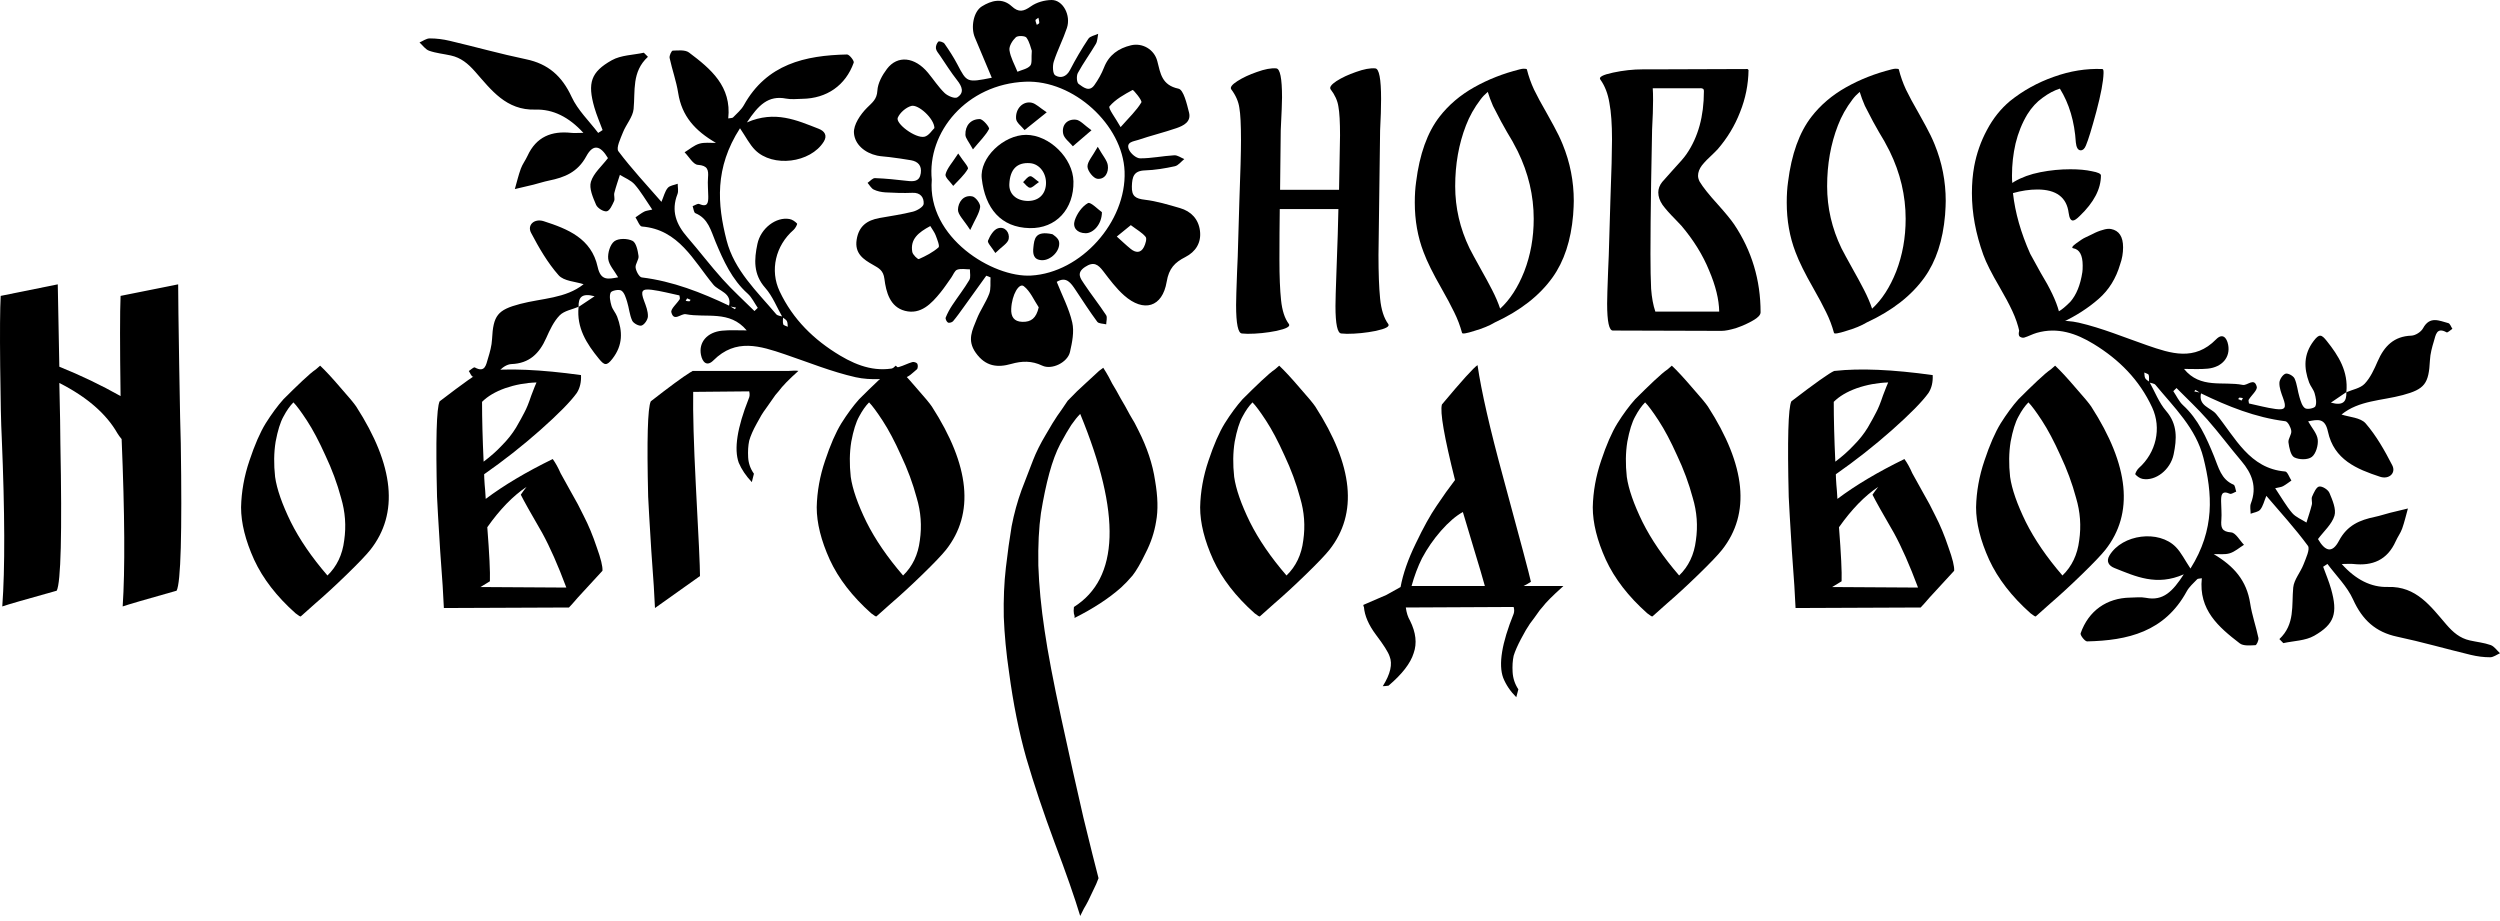 <svg width="285" height="105" viewBox="0 0 285 105" fill="none" xmlns="http://www.w3.org/2000/svg">
<path d="M220.625 58.789C221.182 59.865 221.68 61.062 222.117 62.377C222.595 63.693 222.814 64.59 222.774 65.069L219.969 68.118C219.491 68.677 219.153 69.055 218.954 69.255L204.691 69.315C204.691 69.275 204.691 69.255 204.691 69.255C204.651 68.099 204.512 65.946 204.273 62.796C204.074 59.606 203.955 57.553 203.915 56.636C203.756 50.137 203.855 46.509 204.214 45.752C206.919 43.678 208.55 42.522 209.107 42.283H209.167C212.032 41.964 215.751 42.123 220.327 42.761C220.367 43.559 220.208 44.236 219.849 44.795C219.133 45.791 217.741 47.207 215.672 49.041C213.643 50.835 211.514 52.509 209.286 54.064C209.286 54.304 209.306 54.702 209.346 55.261C209.386 55.619 209.426 56.157 209.465 56.875C211.534 55.32 214.08 53.805 217.104 52.33C217.423 52.769 217.721 53.307 217.999 53.945C218.238 54.383 218.636 55.101 219.193 56.098C219.75 57.055 220.227 57.952 220.625 58.789ZM215.254 43.599C214.021 43.638 212.827 43.858 211.673 44.256C210.559 44.655 209.684 45.173 209.048 45.811C209.048 47.765 209.107 50.038 209.227 52.629C210.022 52.031 210.719 51.413 211.315 50.775C211.952 50.137 212.489 49.459 212.927 48.742C213.364 47.984 213.683 47.406 213.882 47.007C214.12 46.569 214.379 45.931 214.657 45.094C214.976 44.256 215.175 43.758 215.254 43.599ZM208.868 66.922L218.656 66.982C217.701 64.431 216.786 62.357 215.911 60.763C214.638 58.57 213.822 57.114 213.464 56.397C213.623 56.157 213.842 55.858 214.12 55.5C212.569 56.536 211.077 58.071 209.644 60.105C209.883 63.175 209.983 65.228 209.943 66.265C209.624 66.464 209.266 66.683 208.868 66.922Z" fill="black"/>
<path d="M194.705 46.35C199.042 53.088 199.579 58.53 196.316 62.676C195.839 63.274 194.944 64.211 193.631 65.487C192.318 66.763 191.104 67.879 189.99 68.836L188.379 70.272C188.339 70.311 188.14 70.192 187.782 69.913C185.634 67.999 184.062 65.966 183.068 63.813C182.073 61.62 181.576 59.626 181.576 57.832C181.615 56.038 181.934 54.264 182.531 52.51C183.127 50.715 183.744 49.3 184.381 48.263C185.057 47.187 185.733 46.27 186.41 45.512C187.166 44.755 187.882 44.057 188.558 43.419C189.235 42.781 189.752 42.343 190.11 42.103L190.587 41.685C191.184 42.243 191.96 43.08 192.915 44.197C193.87 45.273 194.466 45.991 194.705 46.35ZM191.423 65.607C192.497 64.57 193.134 63.235 193.332 61.6C193.571 59.965 193.452 58.35 192.974 56.756C192.537 55.121 191.94 53.506 191.184 51.911C190.468 50.317 189.772 49.001 189.095 47.964C188.419 46.928 187.902 46.23 187.544 45.871C187.146 46.27 186.768 46.808 186.41 47.486C186.052 48.124 185.753 49.081 185.515 50.356C185.316 51.593 185.296 52.928 185.455 54.364C185.654 55.759 186.251 57.473 187.245 59.507C188.24 61.5 189.632 63.534 191.423 65.607Z" fill="black"/>
<path d="M238.402 46.35C242.738 53.088 243.276 58.53 240.013 62.676C239.536 63.274 238.64 64.211 237.328 65.487C236.015 66.763 234.801 67.879 233.687 68.836L232.076 70.272C232.036 70.311 231.837 70.192 231.479 69.913C229.331 67.999 227.759 65.966 226.764 63.813C225.77 61.62 225.272 59.626 225.272 57.832C225.312 56.038 225.63 54.264 226.227 52.51C226.824 50.715 227.441 49.3 228.077 48.263C228.754 47.187 229.43 46.27 230.106 45.512C230.862 44.755 231.578 44.057 232.255 43.419C232.931 42.781 233.448 42.343 233.806 42.103L234.284 41.685C234.881 42.243 235.657 43.08 236.611 44.197C237.566 45.273 238.163 45.991 238.402 46.35ZM235.119 65.607C236.194 64.57 236.83 63.235 237.029 61.6C237.268 59.965 237.148 58.35 236.671 56.756C236.233 55.121 235.637 53.506 234.881 51.911C234.165 50.317 233.468 49.001 232.792 47.964C232.116 46.928 231.598 46.23 231.24 45.871C230.842 46.27 230.464 46.808 230.106 47.486C229.748 48.124 229.45 49.081 229.211 50.356C229.012 51.593 228.992 52.928 229.151 54.364C229.35 55.759 229.947 57.473 230.942 59.507C231.937 61.5 233.329 63.534 235.119 65.607Z" fill="black"/>
<path d="M173.69 66.803H178.226L178.166 66.863C176.972 67.939 176.216 68.697 175.898 69.135C175.819 69.215 175.699 69.355 175.54 69.554C175.063 70.232 174.685 70.75 174.406 71.109C174.128 71.508 173.79 72.086 173.392 72.843C172.994 73.601 172.715 74.239 172.556 74.757C172.437 75.315 172.397 75.933 172.437 76.611C172.477 77.329 172.695 77.986 173.093 78.585L172.855 79.482C172.178 78.804 171.681 78.066 171.363 77.269C170.806 75.754 171.203 73.322 172.556 69.973C172.636 69.733 172.636 69.474 172.556 69.195L160.262 69.255C160.342 69.853 160.501 70.351 160.74 70.75C161.416 72.106 161.555 73.342 161.157 74.458C160.799 75.614 159.844 76.85 158.293 78.166C158.014 78.206 157.795 78.226 157.636 78.226C158.512 76.83 158.77 75.694 158.412 74.817C158.253 74.338 157.736 73.521 156.861 72.365C156.025 71.248 155.567 70.192 155.488 69.195H155.428L155.488 69.135C155.488 69.135 155.468 69.115 155.428 69.076C155.428 68.996 155.428 68.956 155.428 68.956C156.065 68.677 156.94 68.298 158.054 67.82L159.665 66.922C159.944 65.407 160.521 63.753 161.396 61.959C162.271 60.125 163.067 58.689 163.783 57.653C164.499 56.576 165.196 55.599 165.872 54.722C164.639 49.818 164.141 46.948 164.38 46.11C166.648 43.399 168.001 41.904 168.438 41.625C168.876 44.615 169.851 48.881 171.363 54.423C173.312 61.6 174.366 65.567 174.526 66.325C174.287 66.484 174.008 66.643 173.69 66.803ZM160.919 66.803H169.274C169.035 65.926 168.617 64.51 168.021 62.557C167.424 60.563 167.006 59.168 166.767 58.37C165.972 58.809 165.136 59.527 164.261 60.523C163.425 61.48 162.709 62.517 162.112 63.633C161.635 64.59 161.237 65.647 160.919 66.803Z" fill="black"/>
<path d="M149.946 46.35C154.282 53.088 154.819 58.53 151.557 62.676C151.079 63.274 150.184 64.211 148.871 65.487C147.558 66.763 146.345 67.879 145.231 68.836L143.62 70.272C143.58 70.311 143.381 70.192 143.023 69.913C140.874 67.999 139.303 65.966 138.308 63.813C137.313 61.62 136.816 59.626 136.816 57.832C136.856 56.038 137.174 54.264 137.771 52.51C138.368 50.715 138.985 49.3 139.621 48.263C140.297 47.187 140.974 46.27 141.65 45.512C142.406 44.755 143.122 44.057 143.799 43.419C144.475 42.781 144.992 42.343 145.35 42.103L145.828 41.685C146.425 42.243 147.2 43.08 148.155 44.197C149.11 45.273 149.707 45.991 149.946 46.35ZM146.663 65.607C147.737 64.57 148.374 63.235 148.573 61.6C148.812 59.965 148.692 58.35 148.215 56.756C147.777 55.121 147.18 53.506 146.425 51.911C145.708 50.317 145.012 49.001 144.336 47.964C143.659 46.928 143.142 46.23 142.784 45.871C142.386 46.27 142.008 46.808 141.65 47.486C141.292 48.124 140.994 49.081 140.755 50.356C140.556 51.593 140.536 52.928 140.695 54.364C140.894 55.759 141.491 57.473 142.486 59.507C143.48 61.5 144.873 63.534 146.663 65.607Z" fill="black"/>
<path d="M125.77 41.924C125.77 41.924 125.869 42.083 126.068 42.402C126.267 42.721 126.506 43.16 126.784 43.718C127.103 44.236 127.421 44.794 127.739 45.392C128.097 45.991 128.455 46.629 128.814 47.306C129.211 47.944 129.53 48.522 129.768 49.041C130.763 50.994 131.4 52.908 131.678 54.782C131.996 56.616 132.036 58.171 131.797 59.447C131.599 60.683 131.201 61.879 130.604 63.035C130.047 64.191 129.55 65.048 129.112 65.607C128.674 66.125 128.237 66.583 127.799 66.982C126.406 68.218 124.636 69.374 122.488 70.451C122.527 70.331 122.507 70.172 122.428 69.972C122.388 69.773 122.388 69.514 122.428 69.195C127.6 65.926 127.839 58.59 123.144 47.187C122.826 47.506 122.488 47.924 122.129 48.443C121.811 48.921 121.393 49.639 120.876 50.596C120.399 51.513 119.981 52.629 119.623 53.945C119.265 55.26 118.947 56.775 118.668 58.49C118.429 60.164 118.33 62.158 118.37 64.47C118.449 66.783 118.688 69.255 119.086 71.886C119.444 74.358 120.08 77.707 120.996 81.933C121.911 86.16 122.746 89.907 123.502 93.177C124.298 96.446 124.875 98.758 125.233 100.114C125.113 100.473 124.875 101.011 124.517 101.729C124.198 102.447 123.88 103.064 123.562 103.583L123.144 104.42C122.507 102.307 121.533 99.516 120.22 96.047C118.947 92.618 117.872 89.409 116.997 86.419C116.162 83.468 115.505 80.199 115.028 76.611C114.709 74.458 114.51 72.365 114.431 70.331C114.391 68.298 114.471 66.424 114.67 64.71C114.868 62.995 115.087 61.42 115.326 59.985C115.605 58.55 115.983 57.174 116.46 55.858C116.977 54.503 117.415 53.367 117.773 52.45C118.131 51.532 118.608 50.576 119.205 49.579C119.802 48.542 120.24 47.825 120.518 47.426C120.836 46.987 121.234 46.409 121.712 45.691C122.428 44.934 123.124 44.256 123.8 43.658C124.477 43.02 124.974 42.562 125.292 42.283L125.77 41.924Z" fill="black"/>
<path d="M106.235 46.35C110.572 53.088 111.109 58.53 107.847 62.676C107.369 63.274 106.474 64.211 105.161 65.487C103.848 66.763 102.635 67.879 101.521 68.836L99.909 70.272C99.87 70.311 99.671 70.192 99.312 69.913C97.164 67.999 95.593 65.966 94.598 63.813C93.603 61.62 93.106 59.626 93.106 57.832C93.146 56.038 93.464 54.264 94.061 52.51C94.657 50.715 95.274 49.3 95.911 48.263C96.587 47.187 97.263 46.27 97.94 45.512C98.696 44.755 99.412 44.057 100.088 43.419C100.765 42.781 101.282 42.343 101.64 42.103L102.117 41.685C102.714 42.243 103.49 43.08 104.445 44.197C105.4 45.273 105.997 45.991 106.235 46.35ZM102.953 65.607C104.027 64.57 104.664 63.235 104.863 61.6C105.101 59.965 104.982 58.35 104.505 56.756C104.067 55.121 103.47 53.506 102.714 51.911C101.998 50.317 101.302 49.001 100.625 47.964C99.949 46.928 99.432 46.23 99.074 45.871C98.676 46.27 98.298 46.808 97.94 47.486C97.582 48.124 97.283 49.081 97.045 50.356C96.846 51.593 96.826 52.928 96.985 54.364C97.184 55.759 97.781 57.473 98.775 59.507C99.77 61.5 101.163 63.534 102.953 65.607Z" fill="black"/>
<path d="M79.084 42.283H89.945C90.423 42.243 90.781 42.243 91.019 42.283C89.945 43.24 89.189 44.017 88.752 44.615C88.672 44.695 88.553 44.834 88.394 45.034C87.916 45.712 87.538 46.25 87.26 46.649C86.981 47.007 86.643 47.566 86.245 48.323C85.847 49.041 85.569 49.679 85.409 50.237C85.29 50.795 85.25 51.433 85.29 52.151C85.33 52.828 85.549 53.446 85.947 54.005L85.708 54.962C85.032 54.244 84.534 53.506 84.216 52.749C83.659 51.194 84.037 48.762 85.35 45.453C85.469 45.213 85.489 44.934 85.409 44.615L79.024 44.675C78.984 47.067 79.084 50.596 79.322 55.261C79.641 61.161 79.8 64.63 79.8 65.667L74.667 69.315C74.627 68.159 74.488 65.986 74.249 62.796C74.051 59.606 73.931 57.553 73.891 56.636C73.732 50.137 73.832 46.509 74.19 45.752C76.338 44.077 77.83 42.981 78.666 42.462C78.825 42.383 78.924 42.323 78.964 42.283H79.084Z" fill="black"/>
<path d="M66.532 58.789C67.089 59.865 67.586 61.062 68.024 62.377C68.501 63.693 68.72 64.59 68.68 65.069L65.875 68.118C65.398 68.677 65.06 69.055 64.861 69.255L50.598 69.315C50.598 69.275 50.598 69.255 50.598 69.255C50.558 68.099 50.419 65.946 50.18 62.796C49.981 59.606 49.861 57.553 49.822 56.636C49.663 50.137 49.762 46.509 50.12 45.752C52.826 43.678 54.457 42.522 55.014 42.283H55.074C57.938 41.964 61.658 42.123 66.234 42.761C66.273 43.559 66.114 44.236 65.756 44.795C65.04 45.791 63.647 47.207 61.578 49.041C59.549 50.835 57.421 52.509 55.193 54.064C55.193 54.304 55.213 54.702 55.252 55.261C55.292 55.619 55.332 56.157 55.372 56.875C57.441 55.32 59.987 53.805 63.011 52.33C63.329 52.769 63.627 53.307 63.906 53.945C64.145 54.383 64.543 55.101 65.1 56.098C65.657 57.055 66.134 57.952 66.532 58.789ZM61.161 43.599C59.927 43.638 58.734 43.858 57.58 44.256C56.466 44.655 55.591 45.173 54.954 45.811C54.954 47.765 55.014 50.038 55.133 52.629C55.929 52.031 56.625 51.413 57.222 50.775C57.858 50.137 58.396 49.459 58.833 48.742C59.271 47.984 59.589 47.406 59.788 47.007C60.027 46.569 60.285 45.931 60.564 45.094C60.882 44.256 61.081 43.758 61.161 43.599ZM54.775 66.922L64.562 66.982C63.608 64.431 62.693 62.357 61.817 60.763C60.544 58.57 59.728 57.114 59.37 56.397C59.53 56.157 59.748 55.858 60.027 55.5C58.475 56.536 56.983 58.071 55.551 60.105C55.79 63.175 55.889 65.228 55.849 66.265C55.531 66.464 55.173 66.683 54.775 66.922Z" fill="black"/>
<path d="M40.611 46.35C44.948 53.088 45.485 58.53 42.223 62.676C41.745 63.274 40.85 64.211 39.537 65.487C38.224 66.763 37.011 67.879 35.897 68.836L34.285 70.272C34.246 70.311 34.047 70.192 33.689 69.913C31.54 67.999 29.969 65.966 28.974 63.813C27.979 61.62 27.482 59.626 27.482 57.832C27.522 56.038 27.84 54.264 28.437 52.51C29.034 50.715 29.65 49.3 30.287 48.263C30.963 47.187 31.64 46.27 32.316 45.512C33.072 44.755 33.788 44.057 34.465 43.419C35.141 42.781 35.658 42.343 36.016 42.103L36.494 41.685C37.09 42.243 37.866 43.08 38.821 44.197C39.776 45.273 40.373 45.991 40.611 46.35ZM37.329 65.607C38.403 64.57 39.04 63.235 39.239 61.6C39.478 59.965 39.358 58.35 38.881 56.756C38.443 55.121 37.846 53.506 37.09 51.911C36.374 50.317 35.678 49.001 35.002 47.964C34.325 46.928 33.808 46.23 33.45 45.871C33.052 46.27 32.674 46.808 32.316 47.486C31.958 48.124 31.66 49.081 31.421 50.356C31.222 51.593 31.202 52.928 31.361 54.364C31.56 55.759 32.157 57.473 33.152 59.507C34.146 61.5 35.539 63.534 37.329 65.607Z" fill="black"/>
<path d="M20.609 50.536C20.768 60.822 20.609 66.424 20.132 67.341C16.591 68.338 14.542 68.936 13.985 69.135C14.263 64.989 14.223 58.63 13.866 50.057C13.666 49.818 13.507 49.599 13.388 49.4C12.115 47.167 9.907 45.253 6.764 43.658C6.843 47.047 6.883 49.34 6.883 50.536C7.082 60.822 6.943 66.424 6.465 67.341C2.884 68.338 0.816 68.936 0.259 69.135C0.577 64.829 0.557 58.41 0.199 49.878C0.119 48.363 0.06 45.652 0.02 41.745C-0.02 37.837 -2.51965e-07 35.166 0.08 33.731C3.859 32.973 6.028 32.535 6.585 32.415C6.624 34.01 6.684 37.14 6.764 41.804C9.23 42.801 11.558 43.917 13.746 45.154C13.666 39.372 13.666 35.565 13.746 33.731C17.566 32.973 19.754 32.535 20.311 32.415C20.311 33.731 20.351 36.841 20.43 41.745C20.51 46.609 20.569 49.539 20.609 50.536Z" fill="black"/>
<path d="M240.657 26.107C241.573 26.281 242.032 26.976 242.032 28.191C242.032 28.861 241.92 29.506 241.697 30.127C241.227 31.74 240.41 33.055 239.246 34.072C238.057 35.114 236.671 36.008 235.086 36.752C233.526 37.496 232.04 37.881 230.629 37.906C230.53 37.906 230.456 37.894 230.406 37.869C230.282 37.869 230.22 37.856 230.22 37.831C230.047 37.038 229.775 36.243 229.403 35.449C229.032 34.655 228.549 33.75 227.955 32.732C227.039 31.169 226.419 29.941 226.098 29.047C225.231 26.641 224.798 24.296 224.798 22.013C224.798 20.921 224.884 19.904 225.058 18.961C225.33 17.497 225.813 16.12 226.506 14.829C227.199 13.514 228.078 12.41 229.143 11.517C230.629 10.326 232.288 9.408 234.12 8.762C235.977 8.092 237.822 7.795 239.654 7.869C239.753 7.869 239.803 7.981 239.803 8.204V8.353C239.778 9.296 239.506 10.748 238.986 12.708C238.466 14.643 238.07 15.934 237.797 16.579C237.649 16.951 237.451 17.137 237.203 17.137C237.054 17.137 236.931 17.062 236.832 16.914C236.733 16.74 236.671 16.517 236.646 16.244C236.497 13.862 235.891 11.814 234.826 10.102C234.182 10.301 233.526 10.648 232.857 11.145C232.189 11.616 231.607 12.249 231.112 13.043C230.517 14.035 230.072 15.139 229.775 16.355C229.502 17.546 229.366 18.762 229.366 20.003C229.366 20.4 229.378 20.685 229.403 20.859L229.626 20.71C230.468 20.214 231.458 19.854 232.597 19.631C233.736 19.407 234.875 19.296 236.015 19.296C236.98 19.296 237.797 19.37 238.466 19.519C239.159 19.643 239.506 19.804 239.506 20.003C239.506 21.541 238.701 23.08 237.092 24.618C236.745 24.966 236.485 25.139 236.312 25.139C236.064 25.139 235.903 24.854 235.829 24.283C235.606 22.497 234.417 21.603 232.263 21.603C231.372 21.603 230.443 21.74 229.478 22.013C229.725 24.246 230.381 26.554 231.446 28.936L232.635 31.095C233.724 32.881 234.417 34.345 234.715 35.487C235.036 35.313 235.47 34.953 236.015 34.407C236.708 33.613 237.166 32.484 237.389 31.02C237.414 30.871 237.426 30.623 237.426 30.276C237.426 29.085 237.067 28.427 236.349 28.303C236.126 28.253 236.237 28.067 236.683 27.745C237.154 27.397 237.5 27.174 237.723 27.075C237.847 27.025 238.107 26.901 238.503 26.703C238.924 26.479 239.32 26.318 239.692 26.219C240.063 26.095 240.385 26.057 240.657 26.107Z" fill="black"/>
<path d="M220.55 16.467C221.392 18.526 221.813 20.673 221.813 22.906C221.813 23.278 221.788 23.812 221.739 24.506C221.491 27.41 220.711 29.779 219.399 31.616C217.913 33.7 215.722 35.412 212.825 36.752C212.206 37.124 211.426 37.447 210.485 37.72C209.568 38.017 209.098 38.092 209.073 37.943C208.85 37.124 208.553 36.343 208.182 35.598C207.81 34.829 207.328 33.923 206.733 32.881C205.768 31.194 205.087 29.817 204.69 28.75C204.022 27.013 203.688 25.127 203.688 23.092C203.688 22.224 203.737 21.442 203.836 20.747C204.232 17.571 205.124 15.09 206.51 13.303C207.55 11.963 208.863 10.847 210.447 9.953C212.032 9.06 213.766 8.378 215.647 7.906C215.845 7.857 215.994 7.832 216.093 7.832C216.316 7.832 216.44 7.857 216.464 7.906C216.663 8.7 216.935 9.469 217.282 10.214C217.628 10.934 218.124 11.852 218.767 12.968C218.891 13.191 219.151 13.663 219.547 14.383C219.943 15.102 220.278 15.797 220.55 16.467ZM216.167 30.946C216.885 29.085 217.244 27.087 217.244 24.953C217.244 22.298 216.638 19.73 215.425 17.248C215.028 16.454 214.62 15.723 214.199 15.053C214.1 14.879 213.877 14.482 213.53 13.861C213.184 13.216 212.874 12.621 212.602 12.075C212.354 11.504 212.156 10.971 212.007 10.474C211.686 10.747 211.413 11.033 211.19 11.331C210.472 12.273 209.915 13.266 209.519 14.308C208.702 16.417 208.293 18.725 208.293 21.231C208.293 23.688 208.838 26.045 209.927 28.303C210.126 28.7 210.584 29.544 211.302 30.834C211.698 31.529 212.094 32.261 212.49 33.03C212.886 33.799 213.196 34.519 213.419 35.189C214.533 34.171 215.449 32.757 216.167 30.946Z" fill="black"/>
<path d="M197.699 25.586C199.704 28.588 200.707 31.926 200.707 35.598C200.707 35.896 200.423 36.206 199.853 36.529C199.308 36.851 198.677 37.136 197.959 37.385C197.241 37.608 196.671 37.72 196.25 37.72L183.882 37.682C183.436 37.707 183.213 36.678 183.213 34.593C183.213 34.047 183.25 32.807 183.325 30.871L183.399 29.122C183.424 28.229 183.486 26.132 183.585 22.831C183.709 19.531 183.77 17.224 183.77 15.909C183.77 14.172 183.671 12.782 183.473 11.74C183.3 10.673 182.953 9.78 182.433 9.06C182.235 8.787 182.718 8.526 183.882 8.278C185.046 8.03 186.172 7.906 187.262 7.906H188.488L199.222 7.869L199.333 7.981C199.308 9.643 198.986 11.243 198.367 12.782C197.773 14.32 196.919 15.735 195.805 17.025L195.285 17.546C194.765 18.018 194.344 18.452 194.022 18.849C193.725 19.246 193.576 19.643 193.576 20.04C193.576 20.238 193.638 20.462 193.762 20.71C194.133 21.33 194.814 22.186 195.805 23.278C196.696 24.271 197.327 25.04 197.699 25.586ZM195.99 35.524C195.965 34.134 195.582 32.571 194.839 30.834C194.121 29.072 193.068 27.372 191.682 25.735L190.939 24.953C190.345 24.358 189.874 23.824 189.527 23.353C189.206 22.881 189.045 22.41 189.045 21.938C189.045 21.516 189.193 21.119 189.49 20.747C189.614 20.598 190.023 20.139 190.716 19.37C191.508 18.526 192.028 17.918 192.276 17.546C193.588 15.636 194.245 13.253 194.245 10.4C194.245 10.226 194.195 10.127 194.096 10.102C193.997 10.053 193.873 10.04 193.725 10.065C193.601 10.065 193.514 10.065 193.465 10.065H188.562H188.413C188.438 10.363 188.45 10.822 188.45 11.442C188.45 12.31 188.413 13.415 188.339 14.755C188.314 15.524 188.277 17.546 188.228 20.822C188.178 24.097 188.153 26.814 188.153 28.973C188.153 30.586 188.178 31.901 188.228 32.918C188.302 33.936 188.463 34.804 188.71 35.524H195.99Z" fill="black"/>
<path d="M178.149 16.467C178.991 18.526 179.411 20.673 179.411 22.906C179.411 23.278 179.387 23.812 179.337 24.506C179.09 27.41 178.31 29.779 176.997 31.616C175.512 33.7 173.32 35.412 170.423 36.752C169.804 37.124 169.024 37.447 168.083 37.72C167.167 38.017 166.696 38.092 166.672 37.943C166.449 37.124 166.152 36.343 165.78 35.598C165.409 34.829 164.926 33.923 164.332 32.881C163.366 31.194 162.685 29.817 162.289 28.75C161.62 27.013 161.286 25.127 161.286 23.092C161.286 22.224 161.336 21.442 161.435 20.747C161.831 17.571 162.722 15.09 164.109 13.303C165.149 11.963 166.461 10.847 168.046 9.953C169.631 9.06 171.364 8.378 173.246 7.906C173.444 7.857 173.593 7.832 173.692 7.832C173.914 7.832 174.038 7.857 174.063 7.906C174.261 8.7 174.533 9.469 174.88 10.214C175.227 10.934 175.722 11.852 176.366 12.968C176.49 13.191 176.75 13.663 177.146 14.383C177.542 15.102 177.876 15.797 178.149 16.467ZM173.766 30.946C174.484 29.085 174.843 27.087 174.843 24.953C174.843 22.298 174.236 19.73 173.023 17.248C172.627 16.454 172.218 15.723 171.797 15.053C171.698 14.879 171.475 14.482 171.129 13.861C170.782 13.216 170.473 12.621 170.2 12.075C169.953 11.504 169.755 10.971 169.606 10.474C169.284 10.747 169.012 11.033 168.789 11.331C168.071 12.273 167.514 13.266 167.117 14.308C166.3 16.417 165.892 18.725 165.892 21.231C165.892 23.688 166.437 26.045 167.526 28.303C167.724 28.7 168.182 29.544 168.9 30.834C169.296 31.529 169.693 32.261 170.089 33.03C170.485 33.799 170.795 34.519 171.017 35.189C172.132 34.171 173.048 32.757 173.766 30.946Z" fill="black"/>
<path d="M158.261 36.938C158.459 37.211 157.988 37.472 156.849 37.72C155.735 37.943 154.633 38.055 153.544 38.055L152.912 38.018C152.467 37.993 152.244 36.951 152.244 34.891C152.244 34.295 152.281 32.993 152.355 30.983C152.479 27.707 152.553 25.325 152.578 23.837H145.892C145.868 25.623 145.855 27.559 145.855 29.643C145.855 31.504 145.917 33.03 146.041 34.221C146.165 35.412 146.462 36.318 146.932 36.938C147.131 37.211 146.66 37.472 145.521 37.72C144.407 37.943 143.305 38.055 142.215 38.055L141.584 38.018C141.138 37.993 140.915 36.913 140.915 34.779C140.915 34.184 140.953 32.918 141.027 30.983L141.101 29.271C141.126 28.353 141.188 26.244 141.287 22.943C141.411 19.643 141.473 17.323 141.473 15.983C141.473 14.221 141.411 12.993 141.287 12.298C141.188 11.579 140.878 10.871 140.358 10.177C140.21 9.953 140.445 9.643 141.064 9.246C141.683 8.849 142.426 8.502 143.293 8.204C144.184 7.881 144.914 7.745 145.484 7.795C145.93 7.819 146.152 8.924 146.152 11.107C146.152 11.628 146.103 12.881 146.004 14.867L145.93 21.641H152.652L152.764 15.425C152.764 13.911 152.702 12.819 152.578 12.149C152.479 11.479 152.182 10.822 151.687 10.177C151.538 9.953 151.761 9.643 152.355 9.246C152.974 8.849 153.717 8.502 154.584 8.204C155.475 7.881 156.206 7.745 156.775 7.795C157.221 7.819 157.444 8.986 157.444 11.293C157.444 12.261 157.407 13.452 157.332 14.867L157.147 29.085C157.147 31.119 157.208 32.77 157.332 34.035C157.456 35.3 157.766 36.268 158.261 36.938Z" fill="black"/>
<path d="M65.958 34.987C65.717 37.374 66.867 39.175 68.284 40.908C68.894 41.653 69.159 41.747 69.818 40.896C71.016 39.351 70.987 37.779 70.353 36.093C70.187 35.658 69.832 35.291 69.706 34.851C69.567 34.373 69.436 33.775 69.611 33.361C69.708 33.129 70.554 32.953 70.831 33.129C71.179 33.348 71.344 33.936 71.49 34.397C71.714 35.108 71.765 35.891 72.071 36.554C72.215 36.865 72.861 37.208 73.143 37.112C73.476 37.001 73.853 36.438 73.862 36.061C73.877 35.481 73.644 34.876 73.432 34.316C73.002 33.181 73.155 32.884 74.322 33.04C75.374 33.178 76.408 33.459 77.453 33.677C77.467 33.827 77.545 34.017 77.482 34.116C77.161 34.629 76.437 35.219 76.534 35.604C76.821 36.725 77.635 35.713 78.184 35.819C80.504 36.27 83.185 35.33 85.122 37.665C84.142 37.67 83.224 37.608 82.322 37.697C80.615 37.865 79.628 39.022 79.91 40.454C80.081 41.308 80.591 41.821 81.33 41.083C83.885 38.531 86.661 39.44 89.476 40.392C92.154 41.3 94.797 42.384 97.541 43.003C99.301 43.401 101.216 43.169 103.054 43.065C103.565 43.035 104.068 42.478 104.525 42.102C104.644 42.004 104.663 41.626 104.573 41.466C104.498 41.33 104.175 41.229 104.005 41.276C103.492 41.421 103.013 41.688 102.5 41.831C100.054 42.512 97.867 41.784 95.774 40.535C92.794 38.753 90.392 36.416 88.878 33.21C87.752 30.826 88.401 28.005 90.467 26.208C90.672 26.031 90.924 25.549 90.864 25.485C90.64 25.246 90.314 25.021 89.996 24.967C88.479 24.698 86.724 26.013 86.345 27.808C85.973 29.565 85.861 31.263 87.232 32.81C88.076 33.763 88.564 35.044 89.211 36.174C89.381 36.312 89.605 36.421 89.702 36.599C89.801 36.779 89.777 37.031 89.809 37.25C89.629 37.159 89.335 37.105 89.291 36.969C89.208 36.707 89.271 36.399 89.271 36.11C89.004 36.016 88.642 36.007 88.484 35.816C86.294 33.218 83.71 30.829 82.83 27.396C81.777 23.284 81.447 19.145 84.359 14.621C85.034 15.613 85.45 16.462 86.077 17.094C88.093 19.125 92.393 18.582 93.909 16.149C94.344 15.453 94.011 14.944 93.331 14.68C90.834 13.71 88.355 12.563 85.149 13.955C86.459 11.975 87.582 10.845 89.617 11.24C90.215 11.356 90.849 11.274 91.469 11.265C94.24 11.225 96.394 9.749 97.325 7.141C97.398 6.936 96.824 6.205 96.561 6.21C91.785 6.314 87.409 7.298 84.799 11.993C84.502 12.523 83.999 12.94 83.569 13.385C83.486 13.471 83.294 13.446 83.019 13.501C83.416 9.845 81.031 7.854 78.547 5.988C78.107 5.657 77.317 5.751 76.692 5.773C76.553 5.778 76.281 6.353 76.337 6.61C76.624 7.948 77.1 9.248 77.312 10.596C77.728 13.244 79.232 14.902 81.614 16.285C80.978 16.307 80.307 16.203 79.716 16.383C79.115 16.566 78.598 17.023 78.043 17.361C78.544 17.864 79.018 18.753 79.553 18.792C80.671 18.873 80.788 19.35 80.713 20.261C80.657 20.959 80.734 21.667 80.742 22.373C80.749 23.076 80.698 23.681 79.713 23.257C79.529 23.178 79.213 23.412 78.96 23.501C79.06 23.777 79.091 24.229 79.273 24.303C80.747 24.91 81.036 26.285 81.578 27.581C82.477 29.73 83.438 31.868 85.236 33.474C85.715 33.904 86.007 34.55 86.386 35.098C86.26 35.219 86.133 35.338 86.007 35.459C84.791 34.252 83.518 33.099 82.373 31.826C80.98 30.281 79.721 28.612 78.355 27.04C77.096 25.591 76.476 24.049 77.232 22.129C77.368 21.786 77.256 21.344 77.258 20.947C76.87 21.097 76.359 21.142 76.123 21.423C75.793 21.818 75.671 22.39 75.404 23.012C73.724 21.082 72.001 19.246 70.496 17.242C70.216 16.869 70.741 15.793 71.016 15.092C71.376 14.179 72.141 13.343 72.231 12.425C72.431 10.356 72.001 8.189 73.865 6.477C73.709 6.321 73.554 6.166 73.398 6.01C72.171 6.277 70.8 6.277 69.75 6.864C67.355 8.204 66.954 9.46 67.761 12.259C68.014 13.133 68.381 13.972 68.697 14.828C68.529 14.937 68.359 15.043 68.192 15.152C67.161 13.792 65.863 12.56 65.163 11.043C64.069 8.673 62.491 7.279 59.971 6.756C57.051 6.148 54.173 5.336 51.268 4.653C50.524 4.478 49.746 4.376 48.986 4.379C48.599 4.379 48.21 4.677 47.824 4.843C48.186 5.166 48.499 5.637 48.922 5.786C49.712 6.062 50.568 6.141 51.392 6.324C52.547 6.578 53.346 7.239 54.163 8.165C55.998 10.248 57.7 12.595 61.033 12.494C63.033 12.432 64.856 13.338 66.504 15.144C65.829 15.149 65.474 15.184 65.129 15.147C62.885 14.902 61.132 15.586 60.131 17.778C59.905 18.274 59.56 18.718 59.375 19.226C59.098 19.984 58.916 20.776 58.692 21.554C59.399 21.388 60.107 21.228 60.812 21.053C61.405 20.905 61.988 20.707 62.586 20.586C64.361 20.224 65.853 19.636 66.838 17.815C67.623 16.363 68.452 16.581 69.307 18.024C68.607 18.943 67.671 19.73 67.365 20.717C67.132 21.467 67.598 22.519 67.953 23.348C68.116 23.728 68.802 24.153 69.171 24.088C69.511 24.029 69.801 23.368 70.005 22.921C70.121 22.662 69.961 22.287 70.034 21.993C70.209 21.297 70.452 20.616 70.668 19.93C71.24 20.29 71.925 20.544 72.353 21.03C73.055 21.828 73.593 22.778 74.358 23.893C73.914 24 73.649 24.014 73.435 24.128C73.087 24.311 72.773 24.56 72.445 24.779C72.689 25.142 72.907 25.804 73.177 25.823C77.385 26.159 79.064 29.728 81.328 32.458C81.945 33.2 83.498 33.385 83.097 34.906C83.367 34.96 83.639 35.014 83.909 35.069C83.863 35.133 83.785 35.254 83.778 35.249C83.559 35.125 83.348 34.987 83.136 34.854C79.949 33.339 76.694 32.06 73.16 31.626C72.873 31.591 72.511 30.92 72.46 30.508C72.406 30.088 72.849 29.602 72.793 29.185C72.708 28.565 72.526 27.667 72.108 27.457C71.534 27.169 70.51 27.149 70.034 27.507C69.553 27.867 69.261 28.854 69.336 29.511C69.417 30.209 70.029 30.846 70.469 31.613C69.339 31.818 68.488 32.048 68.133 30.429C67.421 27.178 64.72 26.097 61.981 25.216C60.921 24.876 60.07 25.646 60.542 26.542C61.436 28.245 62.423 29.952 63.682 31.377C64.288 32.06 65.603 32.095 66.531 32.401C64.48 34.039 61.781 33.993 59.3 34.647C56.711 35.328 56.23 35.96 56.093 38.669C56.057 39.41 55.848 40.155 55.627 40.871C55.413 41.567 55.306 42.539 54.127 41.888C54.008 41.821 53.677 42.152 53.444 42.297C53.602 42.525 53.721 42.902 53.923 42.952C54.983 43.218 56.098 43.818 56.908 42.359C57.143 41.932 57.809 41.523 58.291 41.505C60.337 41.436 61.485 40.303 62.272 38.526C62.678 37.613 63.126 36.646 63.801 35.952C64.319 35.422 65.226 35.286 65.96 34.972C65.931 33.946 66.274 33.366 67.785 33.773C67.013 34.286 66.49 34.634 65.97 34.982L65.958 34.987ZM78.328 34.01C78.462 34.069 78.595 34.128 78.729 34.185C78.678 34.244 78.629 34.35 78.578 34.353C78.442 34.358 78.304 34.316 78.168 34.294C78.221 34.2 78.275 34.106 78.33 34.01H78.328Z" fill="black"/>
<path d="M267.486 44.702C267.719 42.345 266.608 40.566 265.239 38.855C264.65 38.119 264.394 38.026 263.758 38.867C262.601 40.393 262.629 41.945 263.241 43.61C263.401 44.039 263.744 44.402 263.866 44.836C264 45.309 264.127 45.898 263.958 46.308C263.864 46.537 263.047 46.71 262.779 46.537C262.443 46.32 262.284 45.74 262.143 45.284C261.927 44.582 261.877 43.81 261.582 43.154C261.443 42.847 260.819 42.508 260.546 42.603C260.225 42.713 259.861 43.269 259.851 43.642C259.837 44.214 260.063 44.812 260.267 45.365C260.682 46.486 260.535 46.778 259.408 46.625C258.391 46.488 257.393 46.211 256.384 45.996C256.37 45.847 256.295 45.66 256.356 45.562C256.666 45.055 257.365 44.473 257.271 44.093C256.994 42.986 256.208 43.985 255.677 43.88C253.437 43.434 250.848 44.363 248.977 42.057C249.923 42.053 250.81 42.114 251.681 42.026C253.329 41.86 254.283 40.717 254.01 39.303C253.846 38.46 253.353 37.953 252.639 38.682C250.172 41.202 247.491 40.305 244.772 39.364C242.185 38.468 239.633 37.398 236.982 36.786C235.283 36.394 233.433 36.623 231.658 36.725C231.165 36.754 230.679 37.305 230.237 37.675C230.122 37.773 230.104 38.146 230.191 38.304C230.263 38.438 230.576 38.538 230.74 38.492C231.235 38.348 231.698 38.085 232.193 37.944C234.555 37.271 236.668 37.99 238.689 39.223C241.567 40.983 243.887 43.291 245.35 46.457C246.437 48.811 245.81 51.597 243.814 53.371C243.617 53.546 243.373 54.022 243.432 54.085C243.648 54.321 243.962 54.543 244.27 54.597C245.735 54.862 247.43 53.563 247.796 51.792C248.155 50.056 248.263 48.38 246.939 46.851C246.124 45.911 245.652 44.646 245.028 43.53C244.864 43.393 244.648 43.286 244.554 43.11C244.458 42.932 244.481 42.684 244.45 42.467C244.624 42.557 244.908 42.611 244.951 42.745C245.03 43.003 244.969 43.308 244.969 43.593C245.228 43.686 245.577 43.695 245.73 43.883C247.845 46.449 250.341 48.809 251.191 52.199C252.207 56.259 252.527 60.346 249.714 64.813C249.061 63.834 248.66 62.995 248.054 62.371C246.108 60.365 241.955 60.902 240.49 63.305C240.07 63.992 240.391 64.494 241.049 64.755C243.46 65.713 245.854 66.846 248.951 65.471C247.686 67.426 246.601 68.542 244.636 68.152C244.058 68.038 243.446 68.118 242.847 68.128C240.171 68.167 238.091 69.624 237.191 72.2C237.121 72.403 237.675 73.124 237.929 73.119C242.542 73.017 246.768 72.044 249.289 67.409C249.576 66.885 250.061 66.473 250.477 66.034C250.557 65.949 250.742 65.974 251.008 65.92C250.625 69.529 252.928 71.496 255.327 73.339C255.752 73.665 256.515 73.573 257.119 73.551C257.252 73.546 257.515 72.978 257.461 72.724C257.184 71.403 256.724 70.119 256.52 68.788C256.119 66.173 254.665 64.535 252.365 63.171C252.98 63.149 253.628 63.251 254.198 63.073C254.778 62.893 255.278 62.442 255.813 62.108C255.33 61.611 254.872 60.733 254.355 60.694C253.275 60.614 253.163 60.144 253.236 59.244C253.29 58.555 253.214 57.855 253.207 57.158C253.2 56.464 253.25 55.867 254.2 56.286C254.379 56.364 254.684 56.132 254.928 56.044C254.832 55.772 254.801 55.325 254.625 55.252C253.203 54.653 252.923 53.295 252.4 52.016C251.531 49.893 250.604 47.782 248.867 46.196C248.404 45.772 248.122 45.133 247.756 44.592C247.878 44.473 248 44.356 248.122 44.236C249.296 45.428 250.526 46.566 251.632 47.824C252.977 49.349 254.193 50.997 255.513 52.55C256.729 53.98 257.328 55.503 256.597 57.4C256.466 57.738 256.574 58.175 256.572 58.567C256.947 58.418 257.44 58.374 257.668 58.096C257.987 57.707 258.105 57.141 258.363 56.527C259.985 58.433 261.65 60.246 263.103 62.225C263.373 62.593 262.866 63.656 262.601 64.348C262.253 65.25 261.514 66.076 261.427 66.982C261.234 69.025 261.65 71.165 259.849 72.856C259.999 73.01 260.15 73.163 260.3 73.317C261.485 73.053 262.81 73.053 263.824 72.473C266.136 71.15 266.524 69.909 265.744 67.146C265.5 66.283 265.145 65.454 264.84 64.609C265.002 64.501 265.167 64.397 265.329 64.289C266.324 65.632 267.578 66.848 268.254 68.347C269.31 70.687 270.834 72.064 273.269 72.581C276.088 73.18 278.868 73.982 281.673 74.657C282.392 74.83 283.143 74.93 283.878 74.928C284.251 74.928 284.627 74.633 285 74.469C284.65 74.15 284.347 73.685 283.939 73.538C283.176 73.266 282.349 73.188 281.554 73.007C280.438 72.756 279.666 72.103 278.877 71.189C277.105 69.132 275.461 66.814 272.243 66.914C270.31 66.975 268.55 66.081 266.958 64.297C267.611 64.292 267.953 64.258 268.287 64.294C270.454 64.535 272.146 63.86 273.114 61.696C273.332 61.206 273.665 60.768 273.844 60.266C274.111 59.517 274.287 58.735 274.503 57.967C273.82 58.131 273.137 58.289 272.456 58.462C271.883 58.608 271.32 58.803 270.742 58.923C269.029 59.281 267.587 59.861 266.636 61.66C265.878 63.093 265.077 62.878 264.251 61.453C264.927 60.546 265.831 59.768 266.127 58.794C266.352 58.053 265.901 57.014 265.559 56.196C265.401 55.82 264.739 55.401 264.382 55.464C264.054 55.523 263.774 56.176 263.577 56.617C263.465 56.873 263.619 57.243 263.549 57.533C263.38 58.221 263.145 58.894 262.936 59.571C262.385 59.215 261.723 58.964 261.309 58.484C260.631 57.697 260.112 56.758 259.372 55.657C259.802 55.552 260.058 55.538 260.265 55.425C260.6 55.245 260.903 54.999 261.22 54.782C260.985 54.424 260.774 53.771 260.513 53.751C256.45 53.42 254.827 49.895 252.642 47.2C252.045 46.466 250.545 46.284 250.932 44.782C250.672 44.729 250.409 44.675 250.148 44.621C250.193 44.558 250.268 44.439 250.275 44.444C250.486 44.565 250.691 44.702 250.895 44.834C253.973 46.33 257.116 47.592 260.53 48.021C260.807 48.055 261.157 48.718 261.206 49.125C261.258 49.54 260.83 50.02 260.884 50.432C260.967 51.043 261.143 51.931 261.546 52.138C262.101 52.423 263.089 52.442 263.549 52.089C264.014 51.733 264.296 50.758 264.223 50.11C264.145 49.42 263.554 48.791 263.129 48.033C264.22 47.831 265.042 47.605 265.385 49.203C266.073 52.413 268.681 53.48 271.327 54.351C272.351 54.687 273.172 53.926 272.717 53.042C271.853 51.36 270.9 49.674 269.684 48.267C269.099 47.592 267.829 47.558 266.932 47.256C268.914 45.638 271.519 45.684 273.916 45.038C276.417 44.365 276.882 43.742 277.013 41.066C277.048 40.334 277.25 39.598 277.464 38.892C277.67 38.204 277.774 37.244 278.912 37.888C279.027 37.953 279.347 37.627 279.572 37.483C279.42 37.259 279.304 36.886 279.11 36.837C278.086 36.574 277.008 35.982 276.227 37.422C275.999 37.844 275.356 38.248 274.891 38.265C272.914 38.334 271.806 39.452 271.045 41.207C270.653 42.109 270.221 43.064 269.569 43.749C269.068 44.273 268.193 44.407 267.484 44.717C267.512 45.73 267.181 46.303 265.721 45.901C266.467 45.394 266.972 45.05 267.474 44.707L267.486 44.702ZM255.539 45.667C255.41 45.608 255.28 45.55 255.151 45.494C255.201 45.435 255.248 45.331 255.297 45.328C255.428 45.323 255.562 45.365 255.694 45.387C255.642 45.479 255.59 45.572 255.536 45.667H255.539Z" fill="black"/>
<path d="M113.066 8.87C112.367 7.208 111.739 5.736 111.127 4.255C110.653 3.112 110.976 1.321 111.933 0.728C113.003 0.063 114.249 -0.285 115.329 0.71C116.132 1.452 116.686 1.316 117.524 0.723C118.164 0.265 119.08 0.01 119.876 0C121.172 -0.017 122.114 1.742 121.626 3.194C121.192 4.491 120.551 5.719 120.131 7.021C119.975 7.5 120.007 8.405 120.289 8.585C120.881 8.96 121.563 8.787 121.978 7.984C122.609 6.761 123.311 5.566 124.073 4.42C124.275 4.116 124.809 4.038 125.192 3.856C125.11 4.243 125.117 4.683 124.928 5.007C124.27 6.128 123.493 7.181 122.874 8.322C122.697 8.648 122.74 9.415 122.966 9.57C123.464 9.916 124.156 10.551 124.758 9.704C125.197 9.086 125.581 8.405 125.857 7.7C126.418 6.257 127.52 5.503 128.928 5.165C130.251 4.849 131.594 5.649 131.931 6.965C132.293 8.374 132.441 9.709 134.352 10.111C134.927 10.232 135.303 11.848 135.551 12.833C135.815 13.891 134.915 14.331 134.114 14.609C132.677 15.105 131.191 15.46 129.754 15.951C129.256 16.122 128.317 16.166 128.707 17.063C128.902 17.508 129.533 18.048 129.967 18.051C131.266 18.058 132.562 17.776 133.864 17.703C134.238 17.681 134.628 17.98 135.01 18.134C134.653 18.416 134.332 18.863 133.934 18.951C132.815 19.197 131.669 19.386 130.526 19.425C129.237 19.469 129.067 20.163 129.033 21.24C128.996 22.379 129.462 22.646 130.509 22.77C131.861 22.931 133.194 23.337 134.512 23.719C135.789 24.089 136.629 24.977 136.796 26.308C136.966 27.663 136.313 28.701 135.124 29.307C133.932 29.913 133.254 30.594 133.002 32.117C132.516 35.038 130.38 35.647 128.154 33.681C127.253 32.886 126.513 31.891 125.777 30.925C125.18 30.142 124.685 29.777 123.692 30.436C122.658 31.122 123.182 31.747 123.585 32.353C124.389 33.567 125.302 34.71 126.098 35.929C126.258 36.175 126.112 36.622 126.108 36.975C125.758 36.885 125.255 36.909 125.088 36.683C124.221 35.515 123.435 34.284 122.626 33.073C122.092 32.275 121.57 31.462 120.468 32.131C121.082 33.679 121.871 35.17 122.235 36.758C122.476 37.809 122.228 39.028 121.978 40.123C121.704 41.32 119.905 42.2 118.815 41.682C117.616 41.113 116.521 41.137 115.263 41.492C113.732 41.926 112.353 41.799 111.234 40.215C110.202 38.758 110.867 37.605 111.35 36.374C111.739 35.379 112.392 34.486 112.77 33.489C112.984 32.929 112.88 32.248 112.921 31.623C112.758 31.56 112.595 31.497 112.435 31.431C111.583 32.618 110.734 33.805 109.877 34.99C109.476 35.542 109.085 36.104 108.646 36.622C108.534 36.754 108.192 36.846 108.066 36.771C107.913 36.681 107.752 36.343 107.811 36.199C108.007 35.708 108.267 35.233 108.561 34.79C109.199 33.827 109.915 32.912 110.503 31.92C110.687 31.611 110.559 31.115 110.573 30.706C110.083 30.706 109.554 30.591 109.119 30.747C108.825 30.852 108.665 31.338 108.442 31.65C108.039 32.214 107.66 32.796 107.223 33.333C106.177 34.627 104.961 35.897 103.164 35.435C101.467 34.997 101.013 33.316 100.824 31.796C100.703 30.828 100.212 30.582 99.506 30.18C98.455 29.587 97.406 28.91 97.659 27.322C97.906 25.76 98.853 25.111 100.251 24.855C101.531 24.622 102.822 24.447 104.079 24.128C104.553 24.009 105.271 23.58 105.296 23.247C105.349 22.556 104.97 21.938 104.026 21.98C102.999 22.026 101.965 21.989 100.938 21.931C100.487 21.904 100.006 21.807 99.605 21.61C99.317 21.469 99.135 21.109 98.904 20.846C99.185 20.656 99.474 20.296 99.749 20.306C100.975 20.35 102.198 20.479 103.417 20.62C104.174 20.707 104.832 20.705 104.97 19.742C105.094 18.883 104.66 18.416 103.868 18.27C103.04 18.119 102.205 18.017 101.37 17.905C100.911 17.842 100.443 17.837 99.994 17.739C98.576 17.428 97.438 16.46 97.35 15.156C97.287 14.217 98.091 13.037 98.836 12.29C99.44 11.684 99.965 11.337 100.021 10.334C100.067 9.485 100.574 8.568 101.111 7.858C102.319 6.259 104.291 6.486 105.791 8.296C106.427 9.062 106.976 9.916 107.684 10.602C108.032 10.938 108.845 11.278 109.124 11.103C109.969 10.57 109.67 9.855 109.117 9.152C108.405 8.249 107.794 7.269 107.146 6.315C106.973 6.062 106.735 5.805 106.696 5.525C106.66 5.272 106.791 4.919 106.973 4.741C107.061 4.656 107.551 4.802 107.672 4.975C108.199 5.732 108.706 6.51 109.134 7.325C110.231 9.417 110.212 9.427 113.071 8.862L113.066 8.87ZM106.223 20.491C105.696 27.11 113.195 31.66 117.536 31.414C123.25 31.09 128.423 25.279 128.203 19.545C127.996 14.232 122.362 9.089 116.885 9.315C110.185 9.592 105.674 15.071 106.223 20.491ZM106.524 14.599C106.507 13.511 104.674 11.86 103.888 12.076C103.281 12.244 102.596 12.838 102.346 13.416C102.06 14.073 104.342 15.788 105.369 15.591C105.873 15.494 106.272 14.83 106.524 14.599ZM127.749 14.492C128.737 13.37 129.56 12.604 130.115 11.675C130.244 11.461 129.193 10.215 129.12 10.254C128.166 10.77 127.164 11.319 126.484 12.125C126.302 12.341 127.168 13.446 127.749 14.489V14.492ZM117.623 5.783C117.511 5.481 117.383 4.797 117.014 4.287C116.858 4.072 116.026 4.041 115.805 4.25C115.419 4.613 115.011 5.264 115.079 5.727C115.203 6.571 115.666 7.364 115.989 8.179C116.487 7.965 117.106 7.863 117.439 7.498C117.684 7.23 117.555 6.62 117.625 5.783H117.623ZM118.414 35.031C117.863 34.209 117.456 33.199 116.713 32.625C116.179 32.212 115.353 33.581 115.28 35.206C115.239 36.094 115.581 36.664 116.545 36.69C117.553 36.719 118.13 36.272 118.414 35.034V35.031ZM106.053 25.77C104.689 26.502 103.749 27.259 103.999 28.718C104.055 29.042 104.633 29.587 104.752 29.533C105.546 29.183 106.342 28.769 106.99 28.205C107.158 28.059 106.84 27.295 106.672 26.84C106.543 26.492 106.303 26.188 106.053 25.767V25.77ZM128.914 25.665C128.297 26.169 127.804 26.568 127.314 26.967C127.843 27.439 128.355 27.935 128.907 28.38C129.462 28.83 130.047 28.877 130.409 28.159C130.584 27.813 130.768 27.208 130.601 27.003C130.203 26.512 129.598 26.186 128.911 25.665H128.914ZM118.38 2.022C118.22 2.148 118.043 2.226 118.045 2.299C118.05 2.479 118.138 2.657 118.194 2.834C118.291 2.764 118.465 2.698 118.473 2.62C118.487 2.438 118.422 2.248 118.38 2.022Z" fill="black"/>
<path d="M122.373 20.68C122.434 23.813 120.407 26.071 117.382 26.005C114.095 25.935 112.301 23.748 111.92 20.349C111.653 17.97 114.428 15.377 116.97 15.374C119.621 15.372 122.322 18.026 122.373 20.68ZM117.062 22.904C118.29 22.959 119.125 22.264 119.235 21.094C119.354 19.814 118.538 18.688 117.428 18.602C115.943 18.486 115.139 19.296 115.064 20.991C115.015 22.086 115.812 22.848 117.064 22.904H117.062Z" fill="black"/>
<path d="M125.619 24.191C125.612 25.57 124.634 26.596 123.757 26.587C122.774 26.575 122.252 25.94 122.522 25.12C122.774 24.354 123.359 23.522 124.032 23.152C124.328 22.989 125.211 23.908 125.619 24.191Z" fill="black"/>
<path d="M119.982 26.703C120.004 26.728 120.66 27.102 120.735 27.574C120.905 28.611 119.754 29.71 118.764 29.662C117.788 29.615 117.727 28.907 117.807 28.192C117.909 27.275 117.972 26.256 119.98 26.701L119.982 26.703Z" fill="black"/>
<path d="M119.327 12.803C118.249 13.669 117.526 14.248 116.802 14.829C116.462 14.399 115.868 13.99 115.834 13.538C115.744 12.367 116.642 11.492 117.615 11.711C118.099 11.82 118.509 12.263 119.327 12.803Z" fill="black"/>
<path d="M124.43 14.849C123.497 15.649 122.903 16.163 122.305 16.674C121.919 16.199 121.303 15.771 121.201 15.243C121.014 14.268 121.643 13.557 122.636 13.642C123.148 13.686 123.612 14.275 124.427 14.849H124.43Z" fill="black"/>
<path d="M110.604 26.22C109.883 25.081 109.194 24.478 109.209 23.894C109.228 23.091 109.799 22.186 110.842 22.388C111.226 22.463 111.787 23.222 111.738 23.602C111.643 24.324 111.168 24.996 110.604 26.222V26.22Z" fill="black"/>
<path d="M109.238 17.5C109.823 18.401 110.456 19.04 110.338 19.25C109.922 19.979 109.245 20.558 108.667 21.193C108.354 20.746 107.706 20.215 107.793 19.87C107.971 19.172 108.544 18.576 109.235 17.5H109.238Z" fill="black"/>
<path d="M110.915 17.029C110.444 16.151 110.066 15.761 110.056 15.362C110.027 14.306 110.665 13.579 111.69 13.574C112.066 13.574 112.838 14.528 112.751 14.698C112.382 15.423 111.755 16.017 110.915 17.029Z" fill="black"/>
<path d="M125.141 16.73C125.738 17.78 126.204 18.277 126.289 18.829C126.413 19.639 125.986 20.476 125.1 20.383C124.656 20.337 123.993 19.503 123.973 19.004C123.952 18.432 124.534 17.839 125.143 16.732L125.141 16.73Z" fill="black"/>
<path d="M113.469 28.842C113.037 28.151 112.537 27.674 112.632 27.438C112.85 26.886 113.272 26.183 113.765 26.027C114.593 25.767 115.127 26.543 114.991 27.243C114.894 27.745 114.188 28.124 113.469 28.842Z" fill="black"/>
<path d="M118.443 20.756C117.967 21.074 117.671 21.427 117.411 21.4C117.132 21.374 116.89 20.989 116.632 20.761C116.897 20.522 117.137 20.133 117.431 20.089C117.671 20.053 117.975 20.427 118.443 20.756Z" fill="black"/>
</svg>
